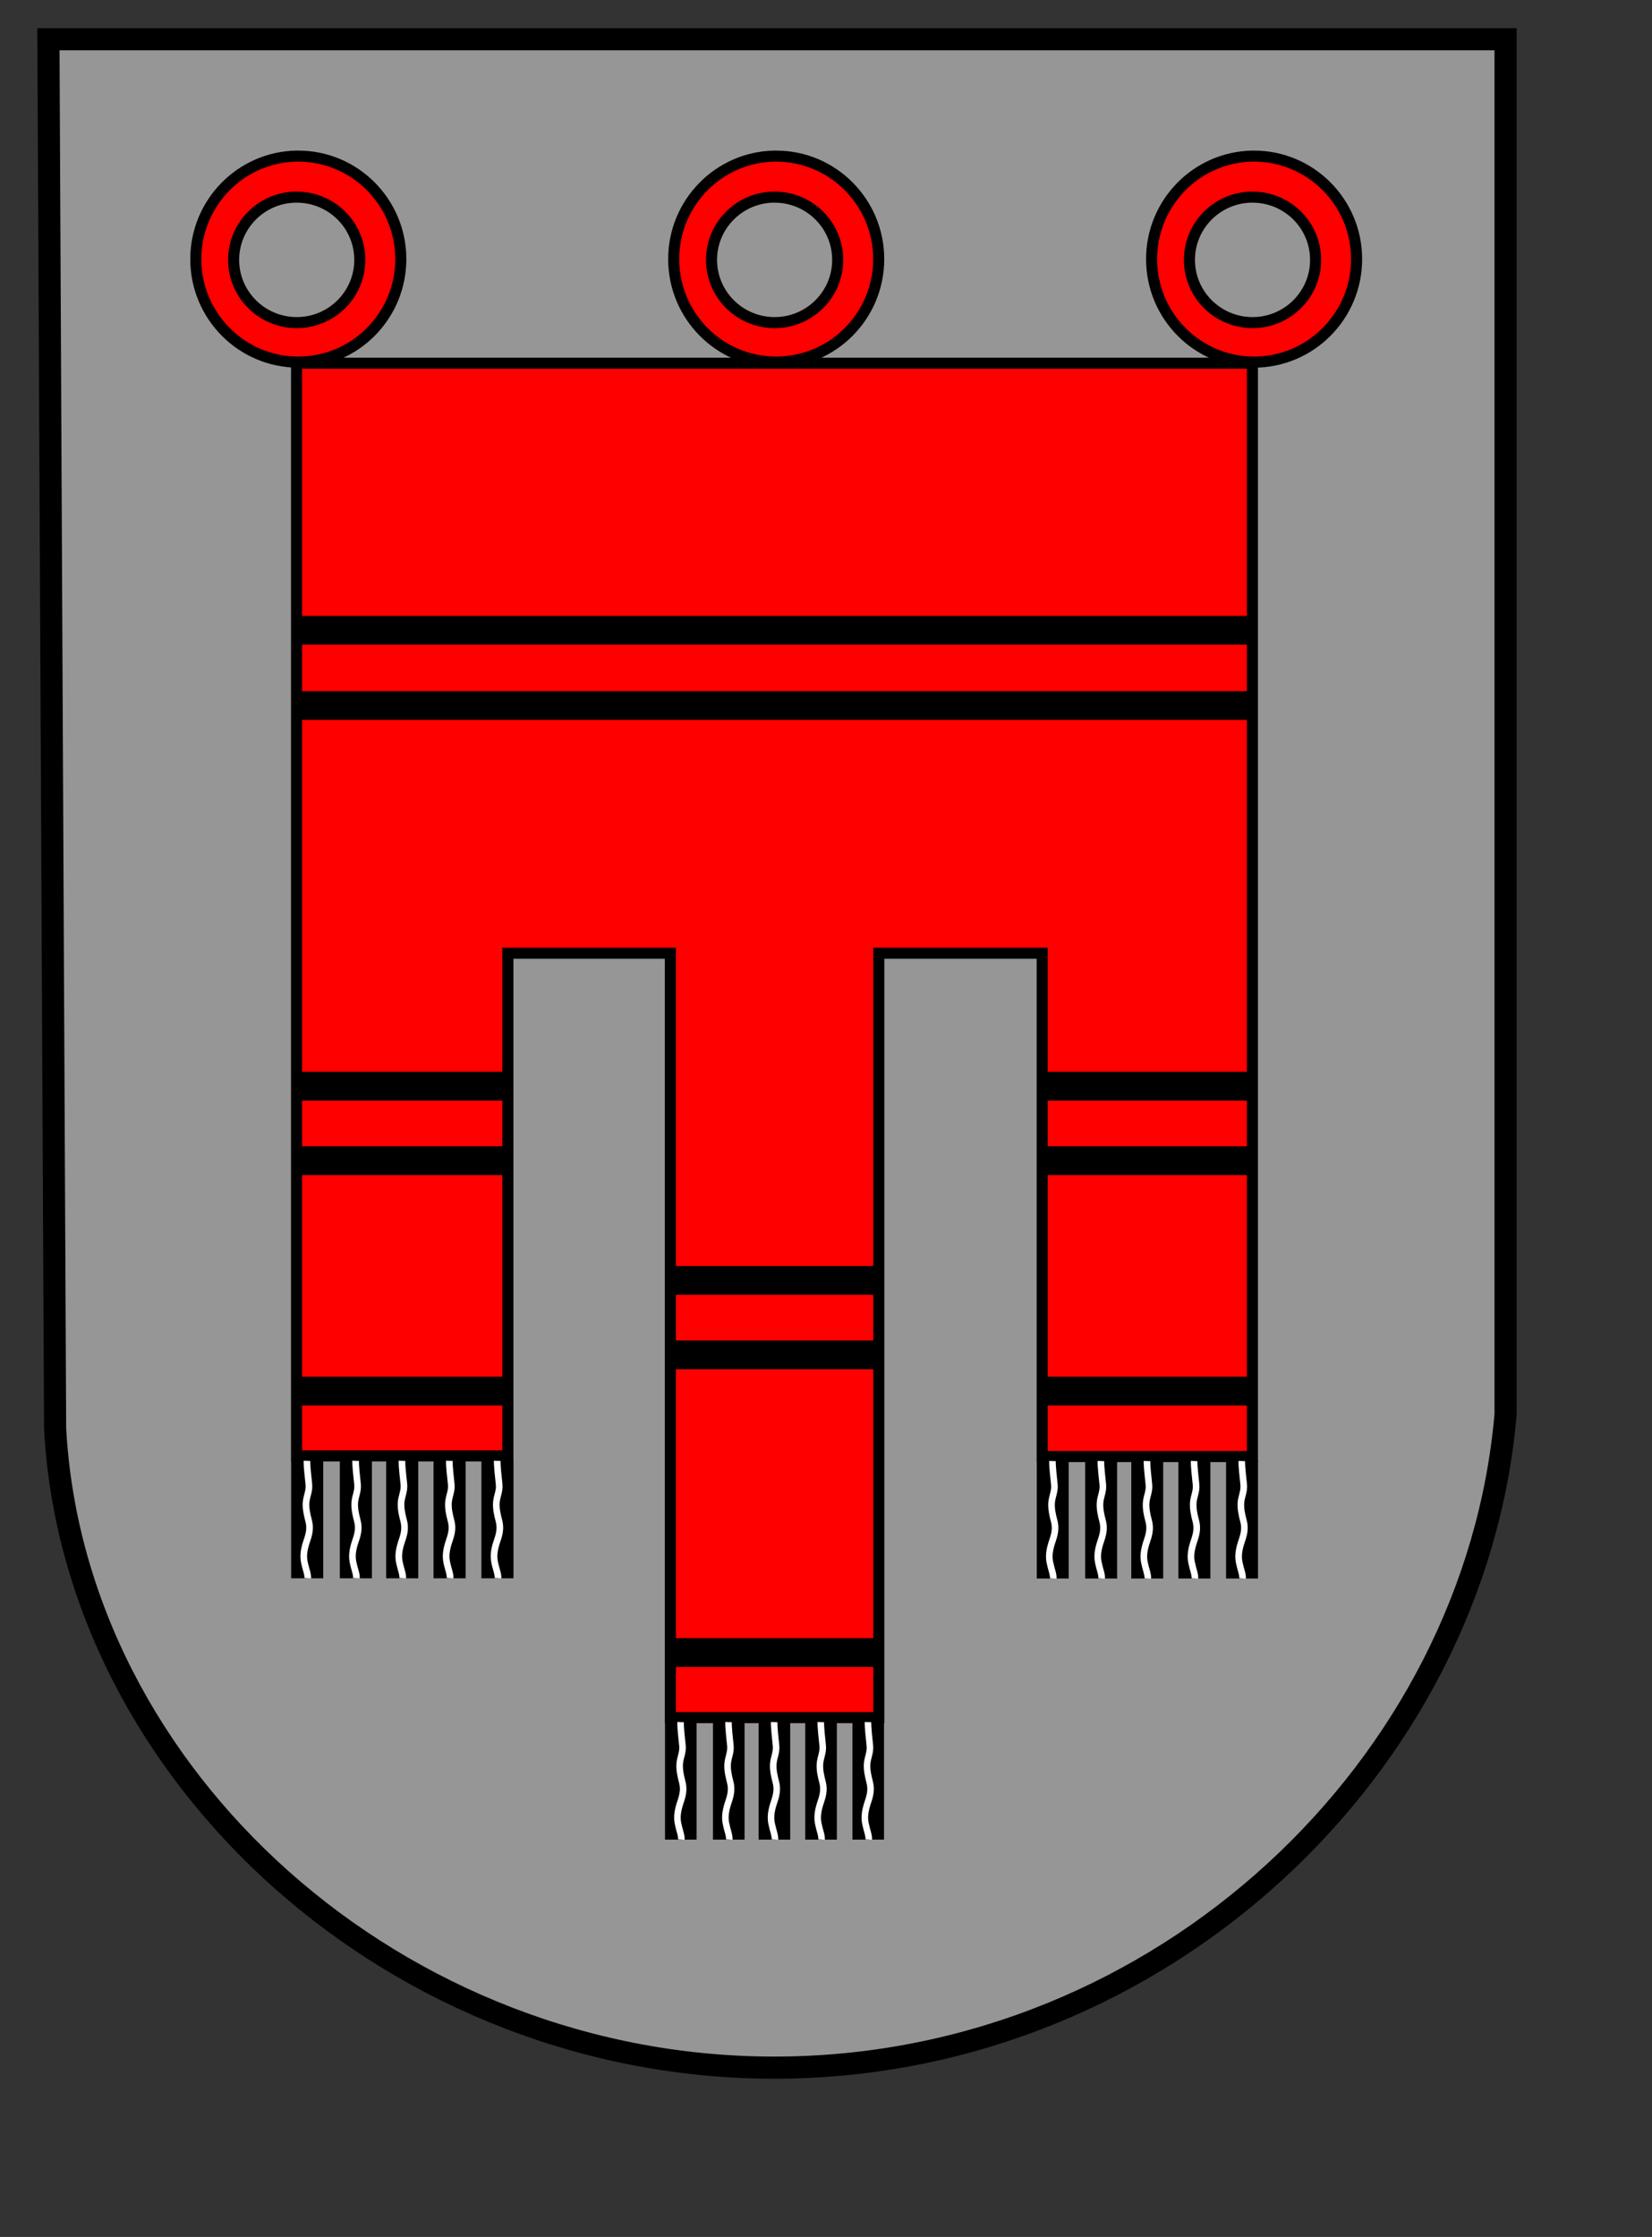 <?xml version="1.0" encoding="UTF-8" standalone="no"?>
<!-- Created with Inkscape (http://www.inkscape.org/) -->
<svg
   xmlns:dc="http://purl.org/dc/elements/1.1/"
   xmlns:cc="http://web.resource.org/cc/"
   xmlns:rdf="http://www.w3.org/1999/02/22-rdf-syntax-ns#"
   xmlns:svg="http://www.w3.org/2000/svg"
   xmlns="http://www.w3.org/2000/svg"
   xmlns:xlink="http://www.w3.org/1999/xlink"
   xmlns:sodipodi="http://inkscape.sourceforge.net/DTD/sodipodi-0.dtd"
   xmlns:inkscape="http://www.inkscape.org/namespaces/inkscape"
   id="svg2"
   sodipodi:version="0.32"
   inkscape:version="0.43"
   width="560pt"
   height="758pt"
   sodipodi:docbase="D:\grafik\wappen"
   sodipodi:docname="wappen_vorarlberg.svg"
   version="1.0">
  <rect width="100%" height="100%" fill="#333333" stroke="none"/>
  <defs
     id="defs5" />
  <sodipodi:namedview
     inkscape:window-height="753"
     inkscape:window-width="1280"
     inkscape:pageshadow="2"
     inkscape:pageopacity="0.0"
     borderopacity="1.0"
     bordercolor="#666666"
     pagecolor="#ffffff"
     id="base"
     showgrid="false"
     inkscape:zoom="0.50259871"
     inkscape:cx="403.14042"
     inkscape:cy="496.18734"
     inkscape:window-x="-4"
     inkscape:window-y="-4"
     inkscape:current-layer="layer2" />
  <g
     inkscape:groupmode="layer"
     id="layer2"
     inkscape:label="Layer1"
     style="display:inline">
    <g
       id="g14470"
       transform="translate(-17.907,-49.741)">
      <path
         sodipodi:nodetypes="ccczcc"
         id="path2192"
         d="M 39.793,67.481 L 698.391,67.481 L 698.391,688.787 C 684.6,847.822 543.296,982.404 370.79,983.9 C 197.787,985.396 51.255,852.182 42.813,695.099 L 39.793,67.481 z "
         style="fill:#969696;fill-opacity:1;fill-rule:evenodd;stroke:#000000;stroke-width:10;stroke-linecap:butt;stroke-linejoin:miter;stroke-miterlimit:4;stroke-dasharray:none;stroke-opacity:1" />
      <path
         id="path4803"
         d="M 151.844,120.281 C 126.679,120.762 106.406,141.432 106.406,166.812 C 106.406,192.494 127.14,213.344 152.719,213.344 C 178.297,213.344 199.062,192.494 199.062,166.812 C 199.062,141.131 178.297,120.281 152.719,120.281 C 152.419,120.281 152.142,120.276 151.844,120.281 z M 151.094,138.812 C 151.399,138.803 151.724,138.812 152.031,138.812 C 167.775,138.812 180.531,151.506 180.531,167.156 C 180.531,182.806 167.775,195.5 152.031,195.5 C 136.287,195.5 123.5,182.806 123.5,167.156 C 123.5,151.812 135.775,139.295 151.094,138.812 z "
         style="opacity:1;color:#000000;fill:#fe0000;fill-opacity:1;fill-rule:nonzero;stroke:#000000;stroke-width:5;stroke-linecap:butt;stroke-linejoin:miter;marker:none;marker-start:none;marker-mid:none;marker-end:none;stroke-miterlimit:4;stroke-dasharray:none;stroke-dashoffset:0;stroke-opacity:1;visibility:visible;display:inline;overflow:visible" />
      <path
         sodipodi:nodetypes="ccccccccccccc"
         id="path1307"
         d="M 151.945,213.849 L 583.974,213.849 L 583.974,707.824 L 488.945,707.824 L 488.945,480.417 L 415.11,480.417 L 415.11,825.769 L 320.89,825.769 L 320.89,480.417 L 247.462,480.417 L 247.462,707.528 L 151.945,707.528 L 151.945,213.849 z "
         style="fill:#fe0000;fill-opacity:1;fill-rule:evenodd;stroke:#000000;stroke-width:5;stroke-linecap:butt;stroke-linejoin:miter;stroke-miterlimit:4;stroke-dasharray:none;stroke-opacity:1" />
      <use
         height="1052.362"
         width="744.094"
         transform="translate(216,0)"
         id="use9173"
         xlink:href="#path4803"
         y="0"
         x="0" />
      <use
         height="1052.362"
         width="744.094"
         transform="translate(432,0)"
         id="use9175"
         xlink:href="#path4803"
         y="0"
         x="0" />
      <path
         id="path10923"
         d="M 152,334.505 C 583,334.505 583,334.505 583,334.505"
         style="fill:none;fill-opacity:0.75;fill-rule:evenodd;stroke:#000000;stroke-width:13;stroke-linecap:butt;stroke-linejoin:miter;stroke-miterlimit:4;stroke-dasharray:none;stroke-opacity:1" />
      <path
         id="path12671"
         d="M 152,368.505 C 583,368.505 583,368.505 583,368.505"
         style="fill:none;fill-opacity:0.75;fill-rule:evenodd;stroke:#000000;stroke-width:13;stroke-linecap:butt;stroke-linejoin:miter;stroke-miterlimit:4;stroke-dasharray:none;stroke-opacity:1;display:inline" />
      <path
         id="path12673"
         d="M 153.975,540.505 C 246.752,540.505 246.752,540.505 246.752,540.505"
         style="fill:none;fill-opacity:0.75;fill-rule:evenodd;stroke:#000000;stroke-width:13;stroke-linecap:butt;stroke-linejoin:miter;stroke-miterlimit:4;stroke-dasharray:none;stroke-opacity:1;display:inline" />
      <path
         id="path12677"
         d="M 153.975,574.154 C 246.752,574.154 246.752,574.154 246.752,574.154"
         style="fill:none;fill-opacity:0.75;fill-rule:evenodd;stroke:#000000;stroke-width:13;stroke-linecap:butt;stroke-linejoin:miter;stroke-miterlimit:4;stroke-dasharray:none;stroke-opacity:1;display:inline" />
      <path
         id="path12679"
         d="M 489.975,540.505 C 582.752,540.505 582.752,540.505 582.752,540.505"
         style="fill:none;fill-opacity:0.75;fill-rule:evenodd;stroke:#000000;stroke-width:13;stroke-linecap:butt;stroke-linejoin:miter;stroke-miterlimit:4;stroke-dasharray:none;stroke-opacity:1;display:inline" />
      <path
         id="path12681"
         d="M 489.975,574.154 C 582.752,574.154 582.752,574.154 582.752,574.154"
         style="fill:none;fill-opacity:0.75;fill-rule:evenodd;stroke:#000000;stroke-width:13;stroke-linecap:butt;stroke-linejoin:miter;stroke-miterlimit:4;stroke-dasharray:none;stroke-opacity:1;display:inline" />
      <path
         id="path12683"
         d="M 322.477,628.238 C 415.254,628.238 415.254,628.238 415.254,628.238"
         style="fill:none;fill-opacity:0.75;fill-rule:evenodd;stroke:#000000;stroke-width:13;stroke-linecap:butt;stroke-linejoin:miter;stroke-miterlimit:4;stroke-dasharray:none;stroke-opacity:1;display:inline" />
      <path
         id="path12685"
         d="M 322.477,661.886 C 415.254,661.886 415.254,661.886 415.254,661.886"
         style="fill:none;fill-opacity:0.75;fill-rule:evenodd;stroke:#000000;stroke-width:13;stroke-linecap:butt;stroke-linejoin:miter;stroke-miterlimit:4;stroke-dasharray:none;stroke-opacity:1;display:inline" />
      <path
         id="path12687"
         d="M 152.477,678.238 C 245.254,678.238 245.254,678.238 245.254,678.238"
         style="fill:none;fill-opacity:0.75;fill-rule:evenodd;stroke:#000000;stroke-width:13;stroke-linecap:butt;stroke-linejoin:miter;stroke-miterlimit:4;stroke-dasharray:none;stroke-opacity:1;display:inline" />
      <path
         id="path12689"
         d="M 491.07,678.238 C 583.847,678.238 583.847,678.238 583.847,678.238"
         style="fill:none;fill-opacity:0.75;fill-rule:evenodd;stroke:#000000;stroke-width:13;stroke-linecap:butt;stroke-linejoin:miter;stroke-miterlimit:4;stroke-dasharray:none;stroke-opacity:1;display:inline" />
      <path
         id="path12693"
         d="M 322.477,796.383 C 415.254,796.383 415.254,796.383 415.254,796.383"
         style="fill:none;fill-opacity:0.75;fill-rule:evenodd;stroke:#000000;stroke-width:13;stroke-linecap:butt;stroke-linejoin:miter;stroke-miterlimit:4;stroke-dasharray:none;stroke-opacity:1;display:inline" />
      <g
         id="g14457">
        <g
           id="g14445">
          <rect
             y="709.362"
             x="149.503"
             height="53.466"
             width="14.497"
             id="rect12695"
             style="opacity:1;color:#000000;fill:#000000;fill-opacity:1;fill-rule:nonzero;stroke:none;stroke-width:13;stroke-linecap:butt;stroke-linejoin:miter;marker:none;marker-start:none;marker-mid:none;marker-end:none;stroke-miterlimit:4;stroke-dasharray:none;stroke-dashoffset:0;stroke-opacity:1;visibility:visible;display:inline;overflow:visible" />
          <path
             sodipodi:nodetypes="czzzzzc"
             id="path13570"
             d="M 156.648,709.747 C 156.559,711.972 157.179,717.252 157.503,720.357 C 157.826,723.462 156.444,725.706 156.249,728.606 C 156.069,731.263 156.645,733.935 157.417,736.854 C 158.202,739.826 157.809,742.358 156.686,745.611 C 155.544,748.915 154.784,752.114 155.442,755.406 C 156.108,758.736 157.123,760.85 157,762.802"
             style="fill:none;fill-opacity:0.75;fill-rule:evenodd;stroke:#ffffff;stroke-width:3;stroke-linecap:butt;stroke-linejoin:miter;stroke-miterlimit:4;stroke-dasharray:none;stroke-opacity:1" />
        </g>
        <use
           x="0"
           y="0"
           xlink:href="#g14445"
           id="use14449"
           transform="translate(22,0)"
           width="744.094"
           height="1052.362" />
        <use
           x="0"
           y="0"
           xlink:href="#g14445"
           id="use14451"
           transform="translate(42.945,0)"
           width="744.094"
           height="1052.362" />
        <use
           x="0"
           y="0"
           xlink:href="#g14445"
           id="use14453"
           transform="translate(64.352,0)"
           width="744.094"
           height="1052.362" />
        <use
           x="0"
           y="0"
           xlink:href="#g14445"
           id="use14455"
           transform="translate(86,0)"
           width="744.094"
           height="1052.362" />
      </g>
      <use
         height="1052.362"
         width="744.094"
         transform="matrix(0.985,0,0,1,171.215,118.06)"
         id="use14466"
         xlink:href="#g14457"
         y="0"
         x="0" />
      <use
         height="1052.362"
         width="744.094"
         transform="matrix(0.995,0,0,1,337.74,0.11)"
         id="use14468"
         xlink:href="#g14457"
         y="0"
         x="0" />
    </g>
  </g>
</svg>
